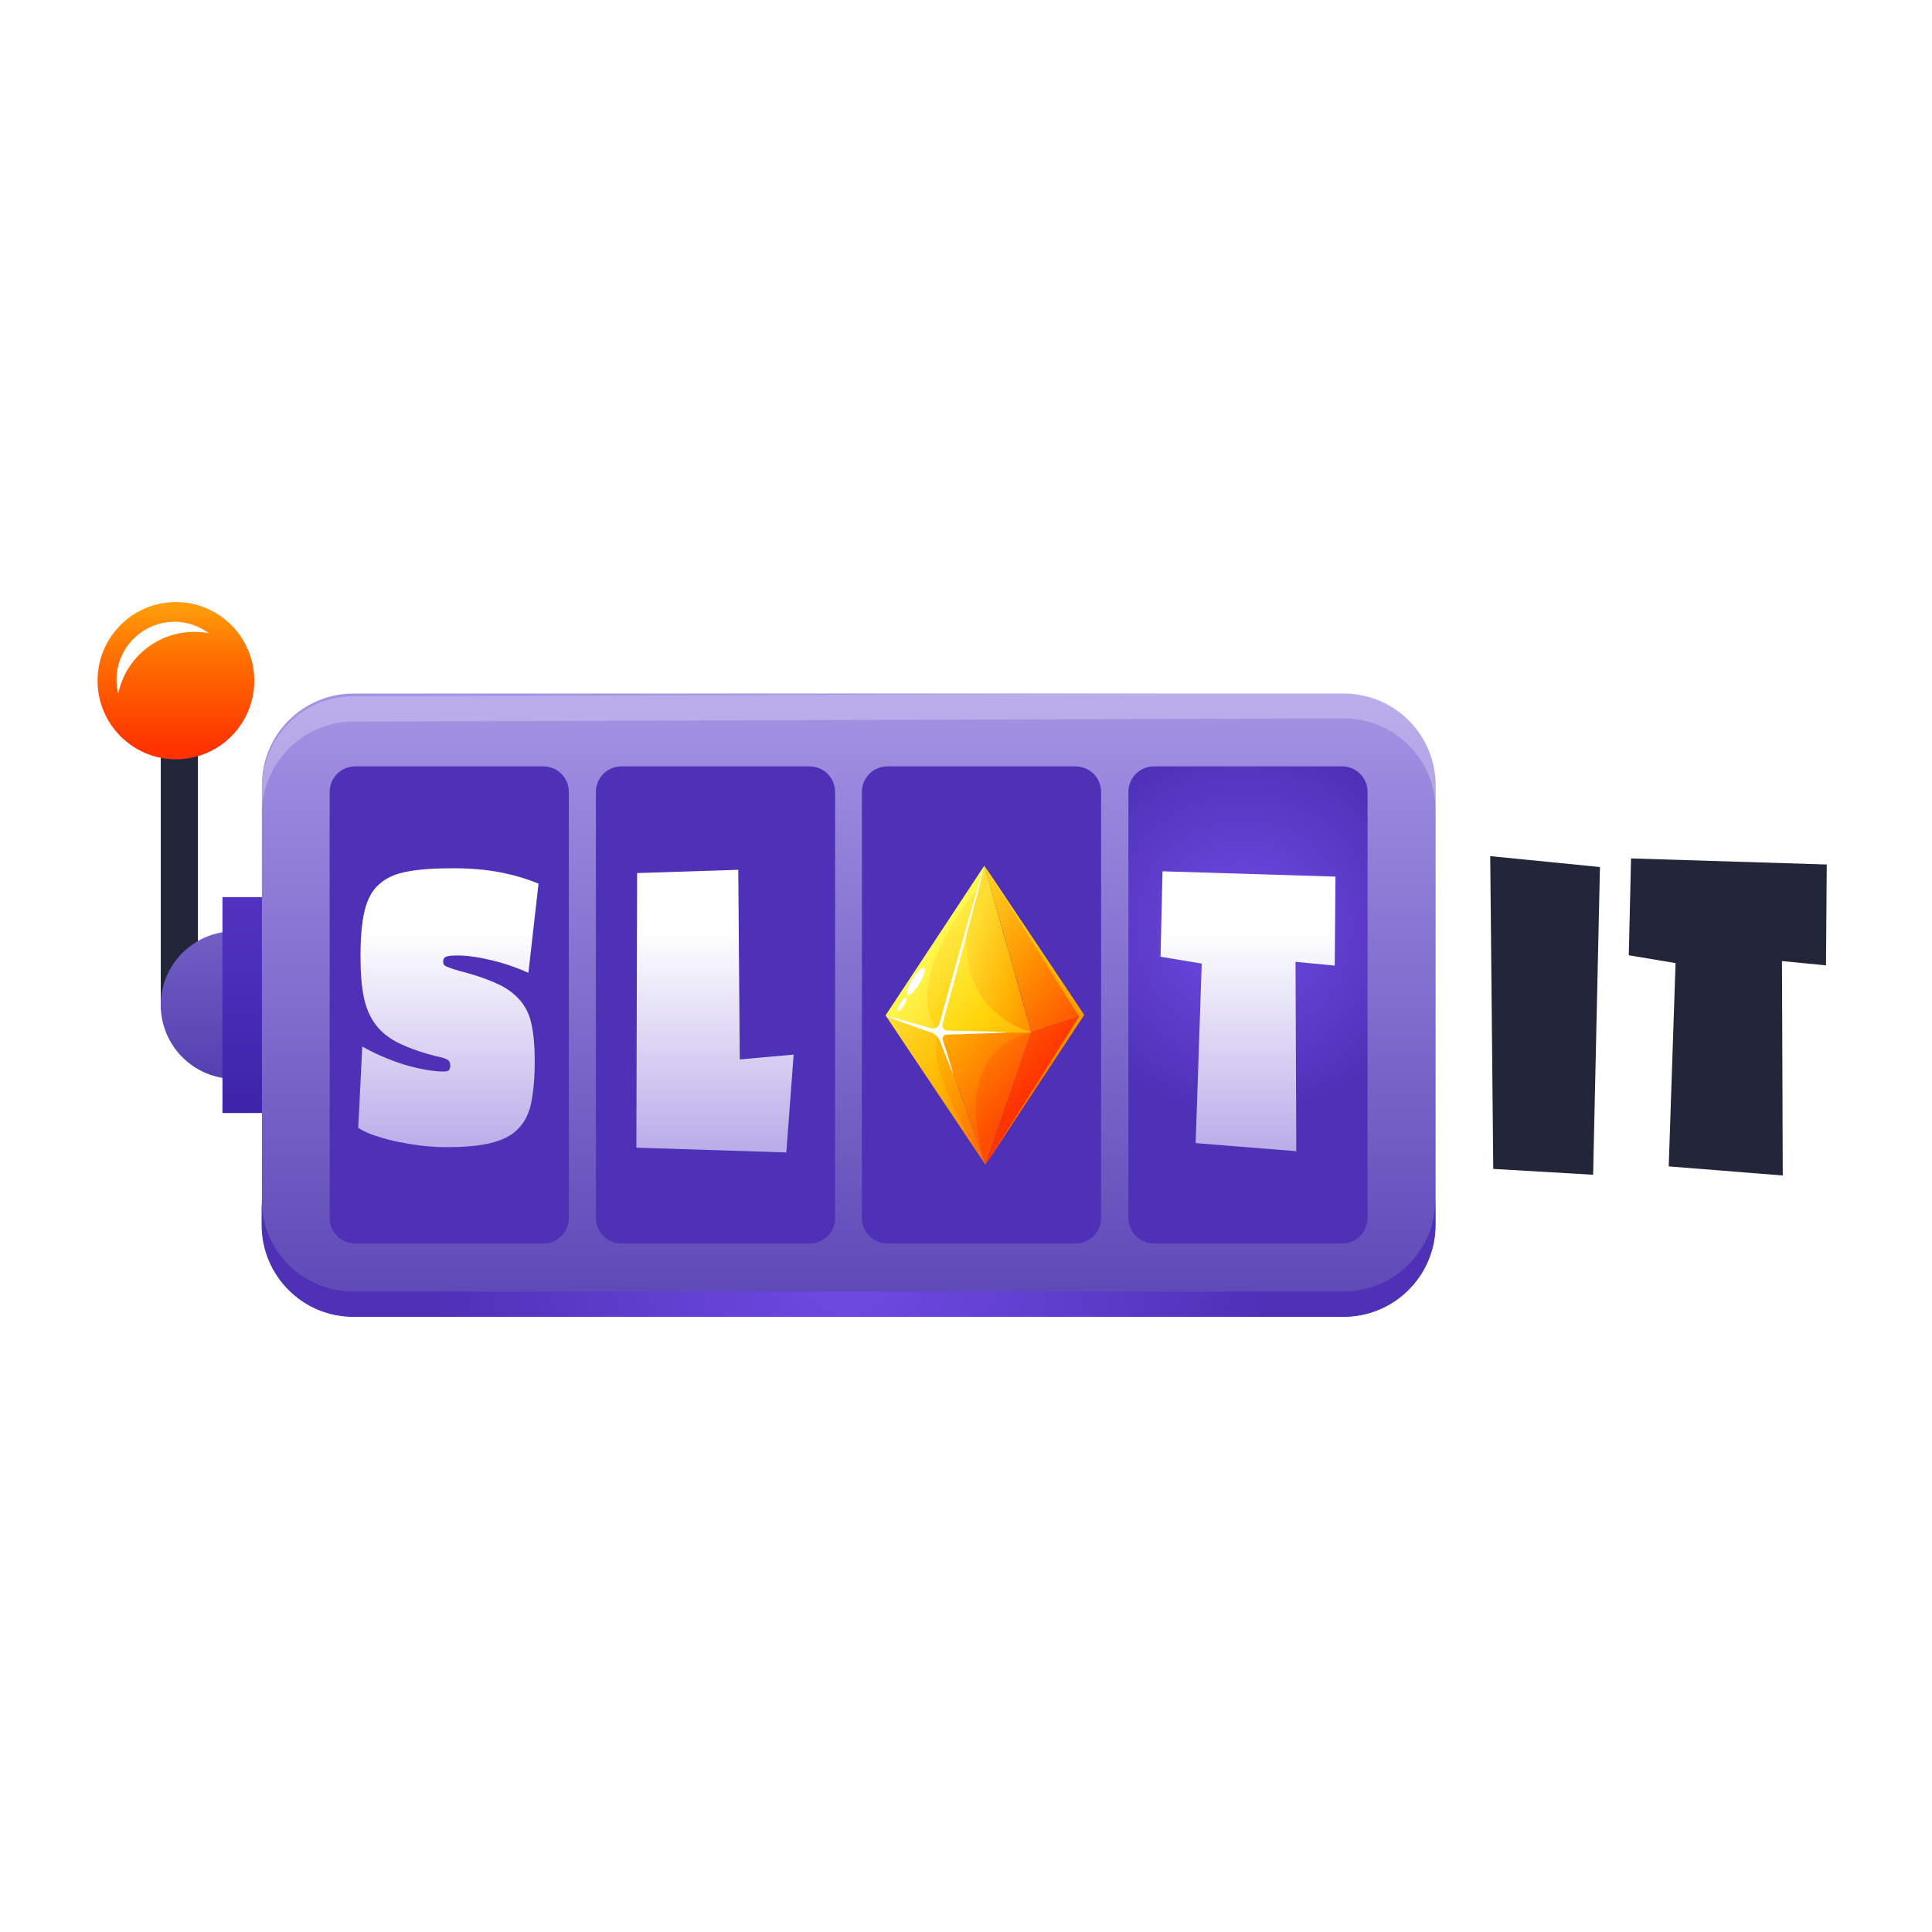 <?xml version="1.0" encoding="UTF-8"?> <svg xmlns="http://www.w3.org/2000/svg" width="500" height="500" viewBox="0 0 500 500" fill="none"><g clip-path="url(#clip0_3018_67460)"><rect width="500" height="500" fill="white"></rect><g clip-path="url(#clip1_3018_67460)"><mask id="mask0_3018_67460" style="mask-type:luminance" maskUnits="userSpaceOnUse" x="10" y="142" width="479" height="216"><path d="M488.204 142H10V357.415H488.204V142Z" fill="white"></path></mask><g mask="url(#mask0_3018_67460)"><mask id="mask1_3018_67460" style="mask-type:luminance" maskUnits="userSpaceOnUse" x="10" y="142" width="479" height="216"><path d="M488.204 142H10V357.415H488.204V142Z" fill="white"></path></mask><g mask="url(#mask1_3018_67460)"><path d="M347.779 165.688H91.533C87.411 165.688 83.419 166.342 79.689 167.52C75.305 152.797 61.694 142 45.597 142C25.966 142 10 157.966 10 177.597C10 189.964 16.413 201.154 26.359 207.567V255.727C26.359 258.476 26.032 261.224 26.163 264.038C26.948 274.9 33.099 284.781 42.325 290.605V304.804H52.533V318.48C52.533 340.009 70.005 357.48 91.468 357.48H347.714C369.178 357.48 386.648 340.009 386.648 318.48V204.688C386.648 183.159 369.178 165.688 347.714 165.688H347.779ZM46.906 182.374L45.597 182.767L44.55 182.57C42.522 182.178 40.493 180.345 40.493 177.597C40.493 174.849 42.783 172.493 45.597 172.493C48.411 172.493 50.701 174.783 50.701 177.597C50.701 180.149 48.869 181.85 46.971 182.374H46.906ZM356.22 318.349C356.22 322.995 352.425 326.856 347.714 326.856H91.533C86.887 326.856 83.026 323.061 83.026 318.349V274.18H72.818V267.375L60.058 265.216C58.357 264.888 56.983 263.514 56.917 261.682L56.787 259.261L58.75 258.083C59.142 257.821 59.535 257.691 59.993 257.625L72.688 255.466V248.66H82.895V204.491C82.895 199.845 86.691 195.985 91.402 195.985H347.648C352.294 195.985 356.155 199.78 356.155 204.491V318.219L356.286 318.349H356.22Z" fill="white"></path><path d="M427.155 321.556L371.339 318.415L370.227 206.258L429.576 212.082L427.155 321.556Z" fill="white"></path><path d="M476.755 322.145L416.226 317.302L418.059 263.514L406.148 261.551L407.392 207.894L488.336 210.38L487.814 268.095L476.624 266.982L476.821 322.21L476.755 322.145Z" fill="white"></path><path d="M51.224 170.792H41.605V261.289H51.224V170.792Z" fill="#232639"></path><path d="M60.713 279.219C71.248 279.219 79.82 270.647 79.82 260.112C79.82 249.577 71.248 241.005 60.713 241.005C50.178 241.005 41.605 249.577 41.605 260.112C41.605 270.647 50.178 279.219 60.713 279.219Z" fill="url(#paint0_linear_3018_67460)"></path><path d="M68.171 232.17H57.57V288.052H68.171V232.17Z" fill="url(#paint1_linear_3018_67460)"></path><path d="M347.781 179.495H91.469C78.382 179.495 67.781 190.096 67.781 203.248V316.976C67.781 330.063 78.382 340.729 91.469 340.729H347.781C360.867 340.729 371.535 330.128 371.535 316.976V203.248C371.535 190.161 360.933 179.495 347.781 179.495Z" fill="url(#paint2_linear_3018_67460)"></path><path d="M412.3 304.019L386.452 302.514L385.668 221.57L414.068 224.384L412.3 303.954V304.019Z" fill="#232639"></path><path d="M472.632 249.839L461.18 248.726L461.377 304.216L431.865 301.86L433.633 249.25L421.527 247.221L422.115 222.159L472.763 223.73L472.567 249.773L472.632 249.839Z" fill="#232639"></path><path d="M347.319 198.34H298.635C294.971 198.34 292.027 201.285 292.027 204.949V315.209C292.027 318.873 294.971 321.818 298.635 321.818H347.319C350.983 321.818 353.929 318.873 353.929 315.209V204.949C353.929 201.285 350.983 198.34 347.319 198.34Z" fill="url(#paint3_radial_3018_67460)"></path><path d="M278.352 198.34H229.668C226.003 198.34 223.059 201.285 223.059 204.949V315.209C223.059 318.873 226.003 321.818 229.668 321.818H278.352C282.017 321.818 284.96 318.873 284.96 315.209V204.949C284.96 201.285 282.017 198.34 278.352 198.34Z" fill="url(#paint4_radial_3018_67460)"></path><path d="M209.512 198.34H160.828C157.163 198.34 154.219 201.285 154.219 204.949V315.209C154.219 318.873 157.163 321.818 160.828 321.818H209.512C213.176 321.818 216.121 318.873 216.121 315.209V204.949C216.121 201.285 213.176 198.34 209.512 198.34Z" fill="url(#paint5_radial_3018_67460)"></path><path d="M140.61 198.34H91.925C88.261 198.34 85.316 201.285 85.316 204.949V315.209C85.316 318.873 88.261 321.818 91.925 321.818H140.61C144.274 321.818 147.219 318.873 147.219 315.209V204.949C147.219 201.285 144.274 198.34 140.61 198.34Z" fill="url(#paint6_radial_3018_67460)"></path><g filter="url(#filter0_d_3018_67460)"><path d="M203.495 296.952L164.691 295.709L164.888 224.645L191.062 223.795L191.455 272.872L205.392 271.628L203.495 297.017V296.952Z" fill="url(#paint7_linear_3018_67460)"></path></g><g filter="url(#filter1_d_3018_67460)"><path d="M345.359 248.595L335.281 247.613L335.478 296.625L309.434 294.531L311.005 248.071L300.34 246.305L300.862 224.187L345.621 225.561L345.425 248.595H345.359Z" fill="url(#paint8_linear_3018_67460)"></path></g><g filter="url(#filter2_d_3018_67460)"><path d="M136.684 250.427C133.739 249.118 130.598 248.006 127.261 247.22C123.989 246.435 121.045 245.977 118.362 245.977C116.857 245.977 115.875 246.108 115.417 246.304C114.959 246.501 114.698 246.893 114.698 247.482C114.698 247.809 114.698 248.071 114.828 248.267C114.959 248.464 115.156 248.66 115.613 248.856C116.006 249.053 116.595 249.249 117.38 249.511C118.165 249.772 119.278 250.1 120.652 250.427C124.186 251.408 127.13 252.521 129.42 253.633C131.711 254.746 133.477 256.25 134.852 257.886C136.226 259.588 137.142 261.616 137.6 264.037C138.123 266.459 138.385 269.534 138.385 273.133C138.385 277.583 138.058 281.247 137.469 284.126C136.88 287.005 135.702 289.296 133.936 290.997C132.234 292.698 129.879 293.811 126.934 294.531C123.989 295.25 120.194 295.577 115.483 295.577C113.585 295.577 111.556 295.447 109.462 295.25C107.369 294.989 105.34 294.661 103.312 294.269C101.283 293.876 99.385 293.353 97.553 292.764C95.656 292.175 94.085 291.455 92.711 290.604L93.758 269.534C95.263 270.385 96.899 271.235 98.731 272.021C100.563 272.806 102.395 273.526 104.293 274.115C106.191 274.704 108.023 275.162 109.855 275.489C111.687 275.816 113.323 276.012 114.828 276.012C115.548 276.012 116.006 275.881 116.202 275.62C116.399 275.358 116.53 274.965 116.53 274.442C116.53 273.722 116.268 273.198 115.81 272.937C115.352 272.675 114.436 272.348 113.062 272.086C109.07 271.104 105.864 269.927 103.377 268.749C100.825 267.506 98.797 265.935 97.291 263.972C95.786 262.009 94.74 259.588 94.151 256.774C93.562 253.96 93.3 250.361 93.3 246.174C93.3 241.331 93.627 237.471 94.347 234.46C95.067 231.45 96.31 229.095 98.142 227.524C99.974 225.888 102.395 224.776 105.471 224.253C108.546 223.664 112.407 223.402 117.184 223.402C121.634 223.402 125.691 223.729 129.42 224.449C133.15 225.168 136.422 226.15 139.367 227.393L136.749 250.492L136.684 250.427Z" fill="url(#paint9_linear_3018_67460)"></path></g><path d="M45.531 196.508C56.721 196.508 65.816 187.412 65.816 176.157C65.816 164.902 56.721 155.807 45.531 155.807C34.342 155.807 25.246 164.902 25.246 176.157C25.246 187.412 34.342 196.508 45.531 196.508Z" fill="url(#paint10_linear_3018_67460)"></path><path d="M50.307 163.528C51.55 163.528 52.793 163.659 54.036 163.855C51.55 162.023 48.474 160.911 45.203 160.911C36.892 160.911 30.152 167.65 30.152 175.961C30.152 177.204 30.349 178.382 30.61 179.494C32.508 170.333 40.622 163.528 50.307 163.528Z" fill="white"></path></g><g filter="url(#filter3_d_3018_67460)"><path d="M254.797 222.748L260.229 242.182L261.21 245.52L262.126 248.857L263.697 254.55L266.902 265.805L248.515 265.87H242.953L243.935 262.467L245.309 257.364L246.684 252.26L254.797 222.748Z" fill="url(#paint11_linear_3018_67460)"></path><path d="M254.797 222.813L266.902 265.805L280.579 261.355L254.797 222.813Z" fill="url(#paint12_linear_3018_67460)"></path><path d="M254.796 222.813L242.953 265.87L229.211 261.486L254.796 222.813Z" fill="url(#paint13_linear_3018_67460)"></path><path d="M255.059 300.093L266.902 265.805L242.953 265.87L255.059 300.093Z" fill="url(#paint14_linear_3018_67460)"></path><path d="M255.059 300.093L242.953 265.87L229.211 261.486L255.059 300.093Z" fill="url(#paint15_linear_3018_67460)"></path><path d="M255.059 300.093L266.902 265.804L280.578 261.355L255.059 300.093Z" fill="url(#paint16_linear_3018_67460)"></path><path d="M242.953 265.87C242.953 265.87 231.632 255.073 253.225 228.31L254.731 222.748L229.211 261.486L242.953 265.87Z" fill="url(#paint17_linear_3018_67460)"></path><path opacity="0.5" d="M255.059 300.093C255.059 300.093 238.503 274.966 242.953 265.936L229.211 261.551L254.993 300.093H255.059Z" fill="url(#paint18_linear_3018_67460)"></path><path opacity="0.5" d="M255.06 300.093C255.06 300.093 244.393 271.628 266.903 265.87H243.02L255.126 300.093H255.06Z" fill="url(#paint19_linear_3018_67460)"></path><path d="M255.059 300.093L280.579 261.355L254.797 222.813L279.27 261.748L255.059 300.093Z" fill="url(#paint20_linear_3018_67460)"></path><path d="M236.08 252.129C234.902 254.092 234.379 255.858 234.902 256.186C235.425 256.513 236.8 255.139 237.978 253.241C239.155 251.278 239.679 249.511 239.155 249.184C238.632 248.857 237.258 250.231 236.08 252.129Z" fill="white"></path><path d="M232.94 258.41C232.351 259.392 232.09 260.308 232.351 260.439C232.613 260.569 233.333 259.915 233.922 258.933C234.511 257.952 234.773 257.036 234.511 256.905C234.249 256.774 233.529 257.429 232.94 258.41Z" fill="white"></path><path d="M266.903 265.805C266.903 265.805 248.581 261.617 250.153 239.761L243.02 265.936H266.903V265.805Z" fill="url(#paint21_linear_3018_67460)"></path><path d="M254.796 222.813C254.796 222.813 254.469 223.533 254.012 224.907C253.619 226.151 245.44 255.204 243.149 263.58C242.887 264.561 241.905 265.085 240.924 264.823C236.605 263.514 229.211 261.486 229.211 261.617C229.211 261.748 236.671 264.43 241.055 265.935C242.036 266.263 242.822 267.048 243.214 268.029C244.522 271.432 246.618 276.667 246.683 276.602C246.749 276.602 245.112 271.236 243.999 267.899C243.803 267.179 244.262 266.459 244.981 266.459C249.104 266.328 260.554 266.001 260.554 265.87C260.554 265.739 249.626 265.478 245.243 265.412C244.328 265.412 243.672 264.561 243.934 263.645C246.224 255.4 254.012 226.216 254.272 224.973C254.6 223.599 254.731 222.813 254.665 222.813H254.796Z" fill="white"></path></g><path d="M347.714 334.25H91.403C78.316 334.25 67.715 323.649 67.715 310.497V317.04C67.715 330.127 78.316 340.793 91.403 340.793H347.714C360.801 340.793 371.469 330.193 371.469 317.04V310.497C371.469 323.584 360.866 334.25 347.714 334.25Z" fill="url(#paint22_radial_3018_67460)"></path><path opacity="0.25" d="M91.404 186.758L347.716 185.908C360.802 185.908 371.47 196.443 371.535 209.595V203.052C371.47 189.965 360.802 179.364 347.716 179.364L91.404 180.215C78.317 180.215 67.716 190.946 67.782 204.033V210.577C67.782 197.49 78.317 186.824 91.469 186.758H91.404Z" fill="white"></path></g></g></g><defs><filter id="filter0_d_3018_67460" x="163.389" y="223.795" width="43.305" height="75.828" filterUnits="userSpaceOnUse" color-interpolation-filters="sRGB"><feFlood flood-opacity="0" result="BackgroundImageFix"></feFlood><feColorMatrix in="SourceAlpha" type="matrix" values="0 0 0 0 0 0 0 0 0 0 0 0 0 0 0 0 0 0 127 0" result="hardAlpha"></feColorMatrix><feOffset dy="1.303"></feOffset><feGaussianBlur stdDeviation="0.651"></feGaussianBlur><feColorMatrix type="matrix" values="0 0 0 0 0.051 0 0 0 0 0.051 0 0 0 0 0.157 0 0 0 0.55 0"></feColorMatrix><feBlend mode="normal" in2="BackgroundImageFix" result="effect1_dropShadow_3018_67460"></feBlend><feBlend mode="normal" in="SourceGraphic" in2="effect1_dropShadow_3018_67460" result="shape"></feBlend></filter><filter id="filter1_d_3018_67460" x="299.037" y="224.187" width="47.887" height="75.043" filterUnits="userSpaceOnUse" color-interpolation-filters="sRGB"><feFlood flood-opacity="0" result="BackgroundImageFix"></feFlood><feColorMatrix in="SourceAlpha" type="matrix" values="0 0 0 0 0 0 0 0 0 0 0 0 0 0 0 0 0 0 127 0" result="hardAlpha"></feColorMatrix><feOffset dy="1.303"></feOffset><feGaussianBlur stdDeviation="0.651"></feGaussianBlur><feColorMatrix type="matrix" values="0 0 0 0 0.051 0 0 0 0 0.051 0 0 0 0 0.157 0 0 0 0.55 0"></feColorMatrix><feBlend mode="normal" in2="BackgroundImageFix" result="effect1_dropShadow_3018_67460"></feBlend><feBlend mode="normal" in="SourceGraphic" in2="effect1_dropShadow_3018_67460" result="shape"></feBlend></filter><filter id="filter2_d_3018_67460" x="91.408" y="223.402" width="49.262" height="74.781" filterUnits="userSpaceOnUse" color-interpolation-filters="sRGB"><feFlood flood-opacity="0" result="BackgroundImageFix"></feFlood><feColorMatrix in="SourceAlpha" type="matrix" values="0 0 0 0 0 0 0 0 0 0 0 0 0 0 0 0 0 0 127 0" result="hardAlpha"></feColorMatrix><feOffset dy="1.303"></feOffset><feGaussianBlur stdDeviation="0.651"></feGaussianBlur><feColorMatrix type="matrix" values="0 0 0 0 0.051 0 0 0 0 0.051 0 0 0 0 0.157 0 0 0 0.55 0"></feColorMatrix><feBlend mode="normal" in2="BackgroundImageFix" result="effect1_dropShadow_3018_67460"></feBlend><feBlend mode="normal" in="SourceGraphic" in2="effect1_dropShadow_3018_67460" result="shape"></feBlend></filter><filter id="filter3_d_3018_67460" x="227.908" y="222.748" width="53.973" height="79.951" filterUnits="userSpaceOnUse" color-interpolation-filters="sRGB"><feFlood flood-opacity="0" result="BackgroundImageFix"></feFlood><feColorMatrix in="SourceAlpha" type="matrix" values="0 0 0 0 0 0 0 0 0 0 0 0 0 0 0 0 0 0 127 0" result="hardAlpha"></feColorMatrix><feOffset dy="1.303"></feOffset><feGaussianBlur stdDeviation="0.651"></feGaussianBlur><feColorMatrix type="matrix" values="0 0 0 0 0.051 0 0 0 0 0.051 0 0 0 0 0.157 0 0 0 0.55 0"></feColorMatrix><feBlend mode="normal" in2="BackgroundImageFix" result="effect1_dropShadow_3018_67460"></feBlend><feBlend mode="normal" in="SourceGraphic" in2="effect1_dropShadow_3018_67460" result="shape"></feBlend></filter><linearGradient id="paint0_linear_3018_67460" x1="60.713" y1="328.95" x2="60.713" y2="147.104" gradientUnits="userSpaceOnUse"><stop stop-color="#2F1899"></stop><stop offset="1" stop-color="#BAA9F2"></stop></linearGradient><linearGradient id="paint1_linear_3018_67460" x1="62.871" y1="328.95" x2="62.871" y2="147.104" gradientUnits="userSpaceOnUse"><stop stop-color="#2F1899"></stop><stop offset="1" stop-color="#704BE4"></stop></linearGradient><linearGradient id="paint2_linear_3018_67460" x1="219.592" y1="440.452" x2="219.592" y2="132.25" gradientUnits="userSpaceOnUse"><stop stop-color="#2F1899"></stop><stop offset="1" stop-color="#BAA9F2"></stop></linearGradient><radialGradient id="paint3_radial_3018_67460" cx="0" cy="0" r="1" gradientUnits="userSpaceOnUse" gradientTransform="translate(321.766 240.29) scale(48.932 48.975)"><stop stop-color="#704BE4"></stop><stop offset="1" stop-color="#4E31B7"></stop></radialGradient><radialGradient id="paint4_radial_3018_67460" cx="0" cy="0" r="1" gradientUnits="userSpaceOnUse" gradientTransform="translate(250.147 143.779) scale(2.548)"><stop stop-color="#704BE4"></stop><stop offset="1" stop-color="#4E31B7"></stop></radialGradient><radialGradient id="paint5_radial_3018_67460" cx="0" cy="0" r="1" gradientUnits="userSpaceOnUse" gradientTransform="translate(181.401 143.779) scale(2.548)"><stop stop-color="#704BE4"></stop><stop offset="1" stop-color="#4E31B7"></stop></radialGradient><radialGradient id="paint6_radial_3018_67460" cx="0" cy="0" r="1" gradientUnits="userSpaceOnUse" gradientTransform="translate(112.591 143.779) scale(2.548)"><stop stop-color="#704BE4"></stop><stop offset="1" stop-color="#4E31B7"></stop></radialGradient><linearGradient id="paint7_linear_3018_67460" x1="184.976" y1="239.696" x2="184.976" y2="317.106" gradientUnits="userSpaceOnUse"><stop stop-color="white"></stop><stop offset="1" stop-color="#A08EE1"></stop></linearGradient><linearGradient id="paint8_linear_3018_67460" x1="322.979" y1="239.696" x2="322.979" y2="317.106" gradientUnits="userSpaceOnUse"><stop stop-color="white"></stop><stop offset="1" stop-color="#A08EE1"></stop></linearGradient><linearGradient id="paint9_linear_3018_67460" x1="116.006" y1="239.695" x2="116.006" y2="317.106" gradientUnits="userSpaceOnUse"><stop stop-color="white"></stop><stop offset="1" stop-color="#A08EE1"></stop></linearGradient><linearGradient id="paint10_linear_3018_67460" x1="45.531" y1="193.563" x2="45.531" y2="147.627" gradientUnits="userSpaceOnUse"><stop stop-color="#FF3300"></stop><stop offset="0.5" stop-color="#FF6E00"></stop><stop offset="1" stop-color="#FFBB12"></stop></linearGradient><linearGradient id="paint11_linear_3018_67460" x1="278.104" y1="255.43" x2="249.437" y2="244.569" gradientUnits="userSpaceOnUse"><stop stop-color="#FF7000"></stop><stop offset="0.5" stop-color="#FFB000"></stop><stop offset="1" stop-color="#FFDE31"></stop></linearGradient><linearGradient id="paint12_linear_3018_67460" x1="282.052" y1="263.656" x2="249.688" y2="233.995" gradientUnits="userSpaceOnUse"><stop stop-color="#FF4D00"></stop><stop offset="0.5" stop-color="#FF9000"></stop><stop offset="1" stop-color="#FFCE1D"></stop></linearGradient><linearGradient id="paint13_linear_3018_67460" x1="274.554" y1="271.927" x2="242.125" y2="242.201" gradientUnits="userSpaceOnUse"><stop stop-color="#FF9000"></stop><stop offset="0.5" stop-color="#FFCA00"></stop><stop offset="1" stop-color="#FFEA43"></stop></linearGradient><linearGradient id="paint14_linear_3018_67460" x1="262.887" y1="284.597" x2="230.457" y2="254.937" gradientUnits="userSpaceOnUse"><stop stop-color="#FF4D00"></stop><stop offset="0.5" stop-color="#FF9000"></stop><stop offset="1" stop-color="#FFCE1D"></stop></linearGradient><linearGradient id="paint15_linear_3018_67460" x1="257.409" y1="290.571" x2="224.981" y2="260.911" gradientUnits="userSpaceOnUse"><stop stop-color="#FF7000"></stop><stop offset="0.5" stop-color="#FFB000"></stop><stop offset="1" stop-color="#FFDE31"></stop></linearGradient><linearGradient id="paint16_linear_3018_67460" x1="267.122" y1="280.001" x2="234.693" y2="250.275" gradientUnits="userSpaceOnUse"><stop stop-color="#FF3300"></stop><stop offset="0.5" stop-color="#FF6E00"></stop><stop offset="1" stop-color="#FFBB12"></stop></linearGradient><linearGradient id="paint17_linear_3018_67460" x1="276.546" y1="269.045" x2="242.382" y2="242.48" gradientUnits="userSpaceOnUse"><stop stop-color="#FF9118"></stop><stop offset="0.5" stop-color="#FFCF18"></stop><stop offset="1" stop-color="#FFF94E"></stop></linearGradient><linearGradient id="paint18_linear_3018_67460" x1="259.21" y1="290.941" x2="225.569" y2="264.799" gradientUnits="userSpaceOnUse"><stop stop-color="#FF9000"></stop><stop offset="0.5" stop-color="#FFCA00"></stop><stop offset="1" stop-color="#FFEA43"></stop></linearGradient><linearGradient id="paint19_linear_3018_67460" x1="263.248" y1="284.863" x2="229.798" y2="257.445" gradientUnits="userSpaceOnUse"><stop stop-color="#FF7000"></stop><stop offset="0.5" stop-color="#FFB000"></stop><stop offset="1" stop-color="#FFDE31"></stop></linearGradient><linearGradient id="paint20_linear_3018_67460" x1="268.53" y1="284.14" x2="257.429" y2="226.096" gradientUnits="userSpaceOnUse"><stop stop-color="#FF7000"></stop><stop offset="0.5" stop-color="#FFB000"></stop><stop offset="1" stop-color="#FFDE31"></stop></linearGradient><linearGradient id="paint21_linear_3018_67460" x1="271.244" y1="274.435" x2="238.811" y2="246.04" gradientUnits="userSpaceOnUse"><stop stop-color="#FF9B0B"></stop><stop offset="0.5" stop-color="#FFD50B"></stop><stop offset="1" stop-color="#FFF54E"></stop></linearGradient><radialGradient id="paint22_radial_3018_67460" cx="0" cy="0" r="1" gradientUnits="userSpaceOnUse" gradientTransform="translate(219.591 325.612) scale(107.904 107.904)"><stop stop-color="#704BE4"></stop><stop offset="1" stop-color="#4E31B7"></stop></radialGradient><clipPath id="clip0_3018_67460"><rect width="500" height="500" fill="white"></rect></clipPath><clipPath id="clip1_3018_67460"><rect width="480" height="215.415" fill="white" transform="translate(10 142)"></rect></clipPath></defs></svg> 